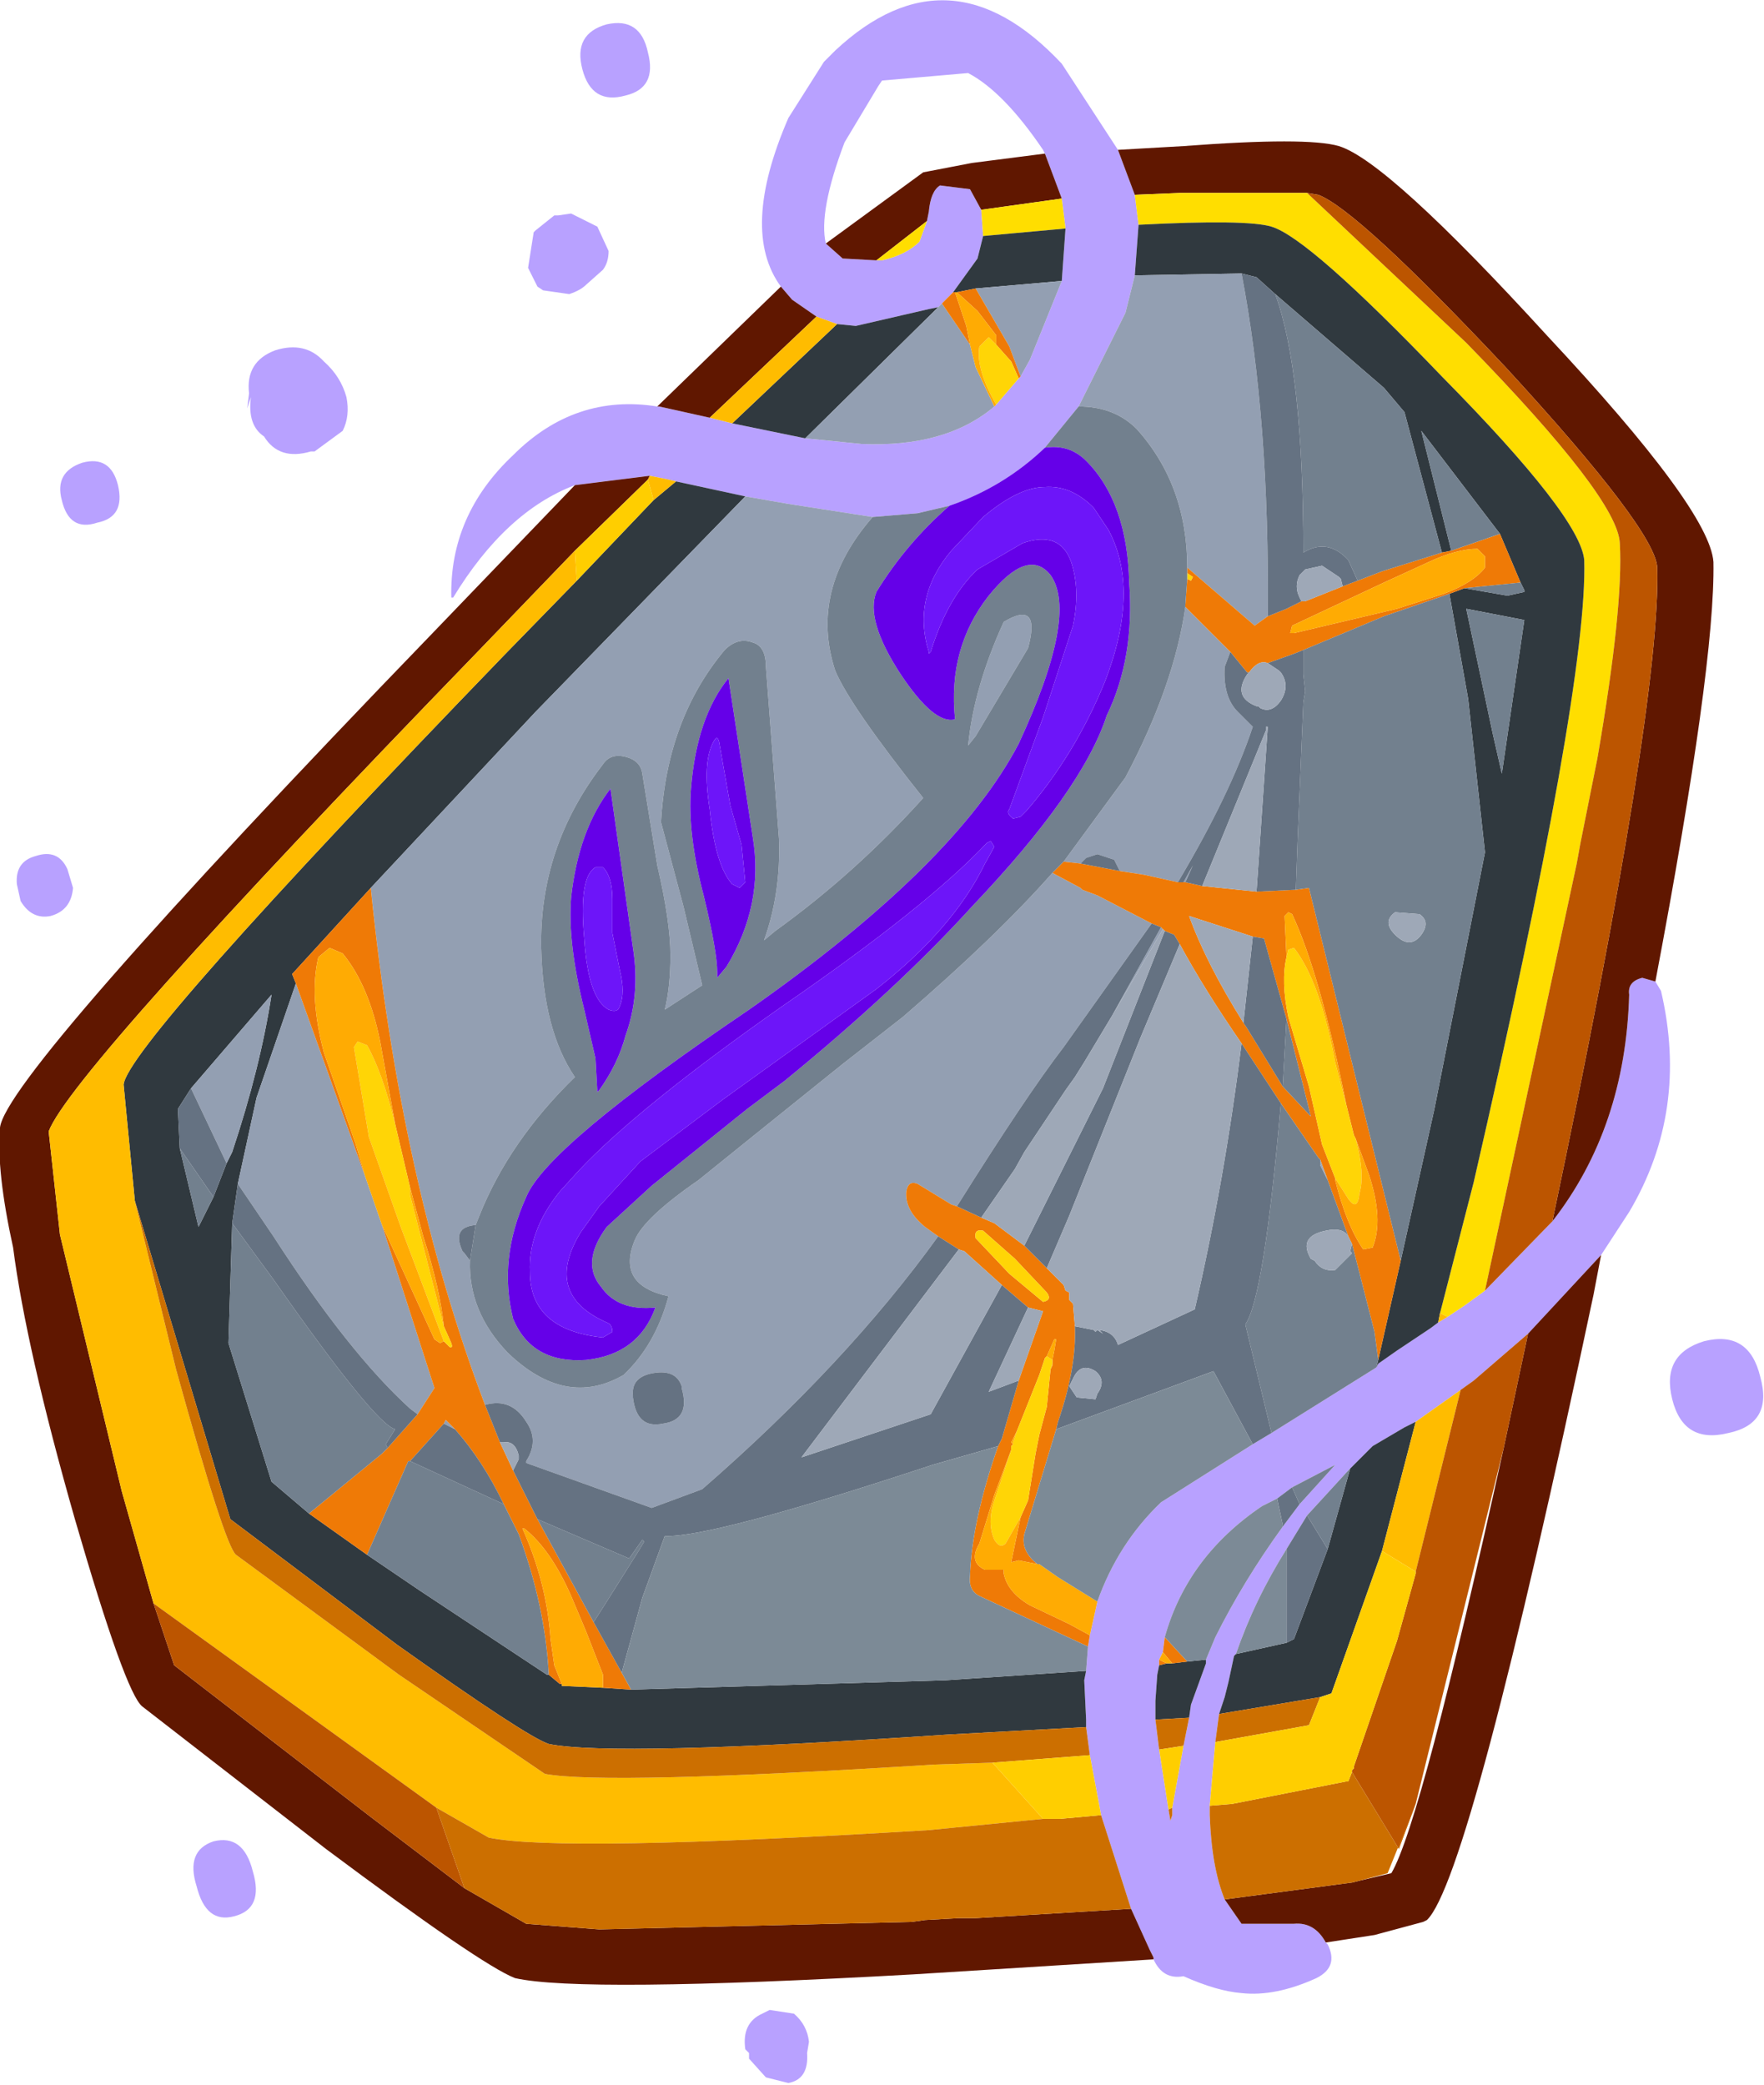 <?xml version="1.0" encoding="UTF-8" standalone="no"?>
<!-- Created with Inkscape (http://www.inkscape.org/) -->

<svg
   xmlns:dc="http://purl.org/dc/elements/1.1/"
   xmlns:cc="http://creativecommons.org/ns#"
   xmlns:rdf="http://www.w3.org/1999/02/22-rdf-syntax-ns#"
   xmlns:svg="http://www.w3.org/2000/svg"
   xmlns="http://www.w3.org/2000/svg"
   version="1.1"
   width="47.1"
   height="55.65"
   viewBox="-23.55 -27.25 47.1 55.65"
   id="svg2">
  <defs
     id="defs79" />
  <g
     id="shape_1"
     style="stroke-linecap:round;stroke-linejoin:round">
    <path
       d="m -1.5,-20.75 m 0,0 q -0.2,-0.85 0.5,-2.7 l 0.9,-1.5 0.1,-0.15 2.3,-0.2 q 0.95,0.5 2,2.05 l 0.05,0.1 0.45,1.2 0.1,0.8 -0.1,1.4 -0.85,2.1 -0.25,0.45 -0.05,0.05 -0.6,0.7 L 3,-16.4 q -1.3,1.1 -3.55,1 l -1.5,-0.15 -1.95,-0.4 -0.6,-0.15 -1.35,-0.3 -0.05,0 q -2.2,-0.35 -3.85,1.3 -1.7,1.6 -1.65,3.8 l 0.05,0 q 1.4,-2.3 3.25,-3 l 2,-0.25 0.5,0.1 0.2,0.05 1.85,0.4 1.15,0.2 2.25,0.35 1.2,-0.1 0.85,-0.2 q 1.45,-0.5 2.55,-1.55 l 0.9,-1.1 1.25,-2.5 0.25,-1 0.1,-1.35 -0.1,-0.8 -0.45,-1.2 -1.5,-2.3 q -3,-3.2 -6.05,-0.35 l -0.15,0.15 -0.15,0.15 -0.95,1.5 q -1.3,3 -0.2,4.5 l 0.3,0.35 0.65,0.45 0.55,0.2 0.5,0.05 1.95,-0.45 0.25,-0.05 0.1,-0.1 0.3,-0.3 0.65,-0.9 0.15,-0.6 -0.05,-0.7 -0.3,-0.55 -0.8,-0.1 q -0.25,0.15 -0.3,0.7 L 1.2,-21.35 1,-20.8 q -0.35,0.35 -1,0.5 l -0.15,0 -0.9,-0.05 -0.45,-0.4 M 19.95,-0.7 Q 19.85,2.85 17.9,5.35 L 16.1,7.2 15.55,7.6 15.1,7.9 14.85,8.05 14.65,8.2 13.75,8.8 13.25,9.15 13.2,9.25 10.4,11 9.9,11.3 7.45,12.85 q -1.15,1.1 -1.7,2.65 l -0.2,0.9 -0.05,0.3 -0.05,0.65 -0.05,0.25 0.05,1.05 0,0.15 0,0.05 0.1,0.75 0.3,1.6 0.8,2.5 0.5,1.1 0.1,0.2 0,0.05 q 0.25,0.55 0.8,0.45 0.9,0.4 1.55,0.45 0.9,0.1 2,-0.4 0.6,-0.3 0.3,-0.9 L 11.85,24.6 Q 11.55,24.05 11,24.1 l -1.4,0 -0.45,-0.65 Q 8.8,22.6 8.75,21.2 l 0,-0.25 0.15,-1.7 0.1,-0.75 0.15,-0.45 0.1,-0.4 0.15,-0.7 0.05,-0.05 q 0.5,-1.45 1.35,-2.8 l 0.55,-0.9 1.1,-1.2 0.05,-0.05 0.6,-0.6 0.85,-0.5 0.3,-0.15 1.2,-0.85 L 15.8,9.6 17.25,8.35 19.2,6.25 19.95,5.1 q 1.6,-2.7 0.85,-5.9 l -0.15,-0.25 -0.35,-0.1 q -0.4,0.1 -0.35,0.45 M -8,-25.4 q 0.25,0.95 1.15,0.7 0.85,-0.2 0.6,-1.15 -0.2,-0.95 -1.1,-0.75 -0.9,0.25 -0.65,1.2 m -12.4,11.1 q -0.2,-0.8 -0.95,-0.6 -0.75,0.25 -0.55,1 0.2,0.85 0.95,0.6 0.75,-0.15 0.55,-1 m -1.8,11.5 q 0.55,-0.15 0.6,-0.75 l -0.15,-0.5 Q -22,-4.6 -22.6,-4.4 q -0.55,0.15 -0.5,0.75 l 0.1,0.45 q 0.3,0.5 0.8,0.4 m 13.55,-18.7 -0.1,0 -0.5,0.4 -0.05,0.05 -0.15,0.95 0.25,0.5 0.15,0.1 0.7,0.1 q 0.3,-0.1 0.45,-0.25 l 0.45,-0.4 q 0.15,-0.2 0.15,-0.5 l -0.3,-0.65 -0.7,-0.35 -0.35,0.05 m -8.3,5.15 0.1,-0.3 q -0.1,0.75 0.35,1.05 0.4,0.65 1.25,0.4 l 0.1,0 0.75,-0.55 q 0.2,-0.4 0.1,-0.9 -0.15,-0.55 -0.6,-0.95 -0.5,-0.55 -1.3,-0.3 -0.8,0.3 -0.7,1.15 l -0.05,0.4 m 0.15,39.05 q -0.25,-1 -1.05,-0.8 -0.75,0.25 -0.45,1.2 0.25,1 1,0.8 0.8,-0.2 0.5,-1.2 m 14.85,4.55 Q -2,26.8 -2.35,26.5 L -3,26.4 -3.2,26.5 q -0.55,0.25 -0.45,0.95 l 0.1,0.1 0,0.15 0.45,0.5 0.6,0.15 q 0.55,-0.1 0.5,-0.8 l 0.05,-0.3 M 21.1,10.1 q 0.3,1.2 1.5,0.9 1.2,-0.25 0.85,-1.5 Q 23.15,8.25 21.95,8.55 20.8,8.9 21.1,10.1 m -13.6,6.75 0.05,-0.4 q 0.6,-2.15 2.6,-3.5 l 0.4,-0.2 0.4,-0.3 1.15,-0.6 -0.95,1.05 -0.45,0.6 q -1.05,1.45 -1.8,2.95 l -0.25,0.6 0,0.1 -0.4,1.1 -0.05,0.35 -0.15,0.75 -0.3,1.65 0,0.2 -0.05,0.15 -0.05,-0.3 -0.25,-1.6 -0.1,-0.8 0,-0.25 0,-0.25 0.05,-0.7 0.05,-0.25 0,-0.15 0.1,-0.2"
       id="path5"
       style="fill:#b8a1ff;fill-opacity:1;stroke:none" />
    <path
       d="M -1.5,-20.75"
       id="path7"
       style="fill:none;stroke:none" />
    <path
       d="m 4.8,-21.95 m 0,0 -0.45,-1.2 -1.95,0.25 -1.3,0.25 -2.6,1.9 0.45,0.4 0.9,0.05 1.35,-1.05 0.05,-0.25 q 0.05,-0.55 0.3,-0.7 l 0.8,0.1 0.3,0.55 2.15,-0.3 m -10.75,5.55 1.35,0.3 2.85,-2.7 -0.65,-0.45 -0.3,-0.35 -3.3,3.2 0.05,0 m -0.25,1.85 -2,0.25 -3.8,3.95 q -11.4,11.8 -11.55,13.2 -0.1,1.15 0.35,3.2 0.35,2.7 1.65,7.25 1.35,4.65 1.8,5 l 4.9,3.8 q 4.15,3.1 5.05,3.45 1.75,0.4 10.65,-0.1 l 6.4,-0.4 0,-0.05 -0.1,-0.2 -0.5,-1.1 -4.15,0.25 -0.35,0 -0.1,0 -0.9,0.05 -0.35,0.05 -8.35,0.2 -1.95,-0.15 -1.65,-0.95 -2.5,-1.9 -5.25,-4.05 -0.55,-1.65 -0.85,-3 -1.65,-6.85 -0.3,-2.75 q 0.6,-1.6 11.45,-12.8 l 2.6,-2.7 1.95,-1.9 0.05,-0.1 m 12.5,-8.7 0.45,1.2 1.2,-0.05 3.4,0 0.3,0.05 q 1.05,0.4 5,4.6 4,4.35 4.05,5.35 0.1,3.65 -2.8,17.45 1.95,-2.5 2.05,-6.05 -0.05,-0.35 0.35,-0.45 l 0.35,0.1 q 1.6,-8.45 1.55,-11.2 -0.1,-1.4 -4.45,-6.05 -4.25,-4.65 -5.55,-5.05 -0.85,-0.25 -4.15,0 l -1.75,0.1 m 12.9,29.5 -1.95,2.1 -0.65,3.05 q -2.2,10 -3,11.35 l -0.85,0.2 -0.2,0.05 -3.4,0.45 0.45,0.65 1.4,0 q 0.55,-0.05 0.85,0.5 l 1.3,-0.2 1.3,-0.35 0.1,-0.05 Q 15.7,22.9 19,7.3 l 0.2,-1.05"
       id="path9"
       style="fill:#601700;fill-opacity:1;stroke:none" />
    <path
       d="M 4.8,-21.95"
       id="path11"
       style="fill:none;stroke:none" />
    <path
       d="m 4.9,-21.15 m 0,0 -0.1,-0.8 -2.15,0.3 0.05,0.7 2.2,-0.2 m 1.85,-0.9 0.1,0.8 q 2.9,-0.15 3.55,0.05 1,0.3 4.55,4 3.7,3.75 3.8,4.9 0.1,3.35 -2.95,16.6 L 14.9,7.8 15.1,7.9 15.55,7.6 16.1,7.2 18.55,-4.2 18.65,-4.75 19.1,-7 q 0.7,-4.05 0.6,-5.75 -0.05,-1.2 -4.1,-5.35 l -4.25,-4 -3.4,0 -1.2,0.05 M 1,-20.8 l 0.2,-0.55 -1.35,1.05 0.15,0 q 0.65,-0.15 1,-0.5"
       id="path13"
       style="fill:#ffde00;fill-opacity:1;stroke:none" />
    <path
       d="M 4.9,-21.15"
       id="path15"
       style="fill:none;stroke:none" />
    <path
       d="m 4.8,-19.75 m 0,0 0.1,-1.4 -2.2,0.2 -0.15,0.6 -0.65,0.9 0.05,0 0.05,0 0.5,-0.1 2.3,-0.2 m -8.8,3.8 1.95,0.4 3.55,-3.5 -0.25,0.05 -1.95,0.45 -0.5,-0.05 -2.8,2.65 m 0.35,1.95 -1.85,-0.4 -0.6,0.5 -2.05,2.15 -1.95,2 Q -20.15,0.65 -20.25,1.7 l 0.3,3.1 2.55,8.5 4.45,3.35 q 3.45,2.45 4.05,2.65 1.7,0.35 10.65,-0.25 l 3.7,-0.2 0,-0.05 0,-0.15 L 5.4,17.6 5.45,17.35 1.7,17.6 l -8.4,0.25 -0.75,-0.05 -1.1,-0.05 0,-0.05 -0.05,0 -0.3,-0.25 -0.05,0 -3.4,-2.25 -1.4,-0.95 -1.55,-1.1 -1,-0.85 -1.15,-3.7 0.1,-3.2 0.15,-1.05 0.5,-2.3 1.05,-3.05 -0.1,-0.25 2.1,-2.3 4.4,-4.7 5.6,-5.75 m 10.5,-7.25 -0.1,1.35 2.85,-0.05 0.4,0.1 0.5,0.45 2.9,2.5 0.55,0.65 1,3.75 0.25,-0.05 -0.8,-3.2 2.1,2.75 0.55,1.3 0.1,0.2 0,0.05 -0.45,0.1 -1.15,-0.2 -0.4,0.15 0.5,2.8 0.45,4.1 -1.35,6.85 -0.9,4.05 -0.6,2.65 -0.05,0.2 0.05,-0.1 0.5,-0.35 0.9,-0.6 0.2,-0.15 0.05,-0.25 0.9,-3.5 q 3.05,-13.25 2.95,-16.6 -0.1,-1.15 -3.8,-4.9 -3.55,-3.7 -4.55,-4 -0.65,-0.2 -3.55,-0.05 m 9.45,13.55 -0.7,-3.3 1.55,0.3 -0.6,4.1 -0.25,-1.1 m -3.2,19.05 -0.6,0.6 -0.6,2.15 -0.9,2.4 -0.2,0.1 -1.35,0.3 -0.05,0.05 -0.15,0.7 -0.1,0.4 -0.15,0.45 2.7,-0.45 0.3,-0.1 1.35,-3.8 0.9,-3.45 -0.3,0.15 -0.85,0.5 m -4.45,5.8 0,-0.1 -0.5,0.05 -0.4,0.05 -0.15,0 -0.2,0.05 -0.05,0.25 -0.05,0.7 0,0.25 0,0.25 0.9,-0.05 0.05,-0.35 0.4,-1.1 M -18.75,3.4 -18.8,2.35 -18.45,1.8 -16.3,-0.7 q -0.3,1.95 -1.05,4.2 l -0.15,0.3 -0.35,0.9 -0.4,0.8 -0.5,-2.1"
       id="path17"
       style="fill:#30393f;fill-opacity:1;stroke:none" />
    <path
       d="M 4.8,-19.75"
       id="path19"
       style="fill:none;stroke:none" />
    <path
       d="m 3.95,-17.65 m 0,0 0.85,-2.1 -2.3,0.2 0.9,1.55 0.3,0.8 0.25,-0.45 m -4.5,2.25 q 2.25,0.1 3.55,-1 l -0.5,-1.05 -0.15,-0.6 -0.75,-1.1 -0.1,0.1 -3.55,3.5 1.5,0.15 m -1.95,1.6 -1.15,-0.2 -5.6,5.75 -4.4,4.7 q 0.8,7.9 3.05,13.8 0.7,-0.2 1.1,0.45 0.35,0.5 0,1.05 l 0,0.05 3.35,1.2 1.35,-0.5 Q -0.95,9.15 1.5,5.75 L 1.15,5.5 Q 0.6,5.05 0.65,4.55 0.7,4.25 0.95,4.35 L 1.85,4.9 2,4.95 Q 3.85,2 4.85,0.7 L 7.2,-2.6 5.75,-3.35 5.35,-3.5 5.3,-3.55 4.55,-3.95 q -1.5,1.7 -4,3.85 L -1.05,1.15 -3.35,3 -4.9,4.25 q -1.45,1 -1.7,1.6 -0.5,1.2 0.9,1.5 -0.35,1.3 -1.2,2.1 -1.55,0.9 -3.1,-0.6 -1.05,-1.1 -1,-2.45 L -11.15,6.2 -11.2,6.15 q -0.3,-0.65 0.35,-0.7 l 0.1,-0.25 q 0.8,-2 2.55,-3.7 -0.85,-1.25 -0.9,-3.45 -0.05,-2.7 1.65,-4.9 0.2,-0.3 0.6,-0.2 0.4,0.1 0.45,0.45 l 0.4,2.45 q 0.35,1.5 0.35,2.4 0,0.85 -0.15,1.45 l 1,-0.65 -0.5,-2.1 -0.6,-2.25 q 0.15,-2.75 1.7,-4.6 0.35,-0.35 0.75,-0.2 0.35,0.1 0.35,0.65 l 0.35,4.6 q 0.05,1.45 -0.4,2.7 l 0.3,-0.25 q 2.15,-1.55 3.95,-3.55 -1.95,-2.45 -2.35,-3.4 -0.7,-2.15 1,-4.1 L -2.5,-13.8 m 9,-5.1 -1.25,2.5 q 0.95,0 1.55,0.6 1.35,1.5 1.35,3.7 l 1.8,1.55 0.35,-0.25 q 0.05,-5.25 -0.7,-9.15 l -2.85,0.05 -0.25,1 m 2.8,9.05 -1.2,-1.2 Q 7.8,-8.95 6.5,-6.5 L 4.85,-4.25 5.3,-4.2 5.45,-4.35 5.75,-4.45 6.2,-4.3 6.35,-4 7,-3.9 7.9,-3.7 q 1.4,-2.35 2,-4.15 l -0.4,-0.4 q -0.4,-0.4 -0.35,-1.2 l 0.15,-0.4 m -1,5.7 -0.25,0.45 0.05,0 0.2,-0.45 m -0.8,1.7 -0.05,-0.05 -1.3,2.35 1.35,-2.3 m -21.3,6.6 -1.85,-5.15 -1.05,3.05 -0.5,2.3 0.95,1.4 q 2,3.1 3.65,4.6 l 0.2,0.15 0.45,-0.7 -1.4,-4.35 -0.45,-1.3 m 2.15,6.5 -0.05,0.1 0.3,0.15 -0.25,-0.25 m -4.65,-11.35 -2.15,2.5 0.95,2 0.15,-0.3 q 0.75,-2.25 1.05,-4.2 M 3.25,-10.65 Q 2.45,-8.9 2.3,-7.35 L 2.5,-7.6 3.9,-9.95 q 0.35,-1.3 -0.65,-0.7 m -9.9,20.7 0,-0.05 Q -6.7,9.5 -6.1,9.4 -5.5,9.3 -5.35,9.75 l 0,0.05 q 0.25,0.85 -0.5,0.95 -0.7,0.15 -0.8,-0.7"
       id="path21"
       style="fill:#939fb2;fill-opacity:1;stroke:none" />
    <path
       d="M 3.95,-17.65"
       id="path23"
       style="fill:none;stroke:none" />
    <path
       d="m 3.65,-17.15 m 0,0 0.05,-0.05 -0.3,-0.8 -0.9,-1.55 -0.5,0.1 0.55,0.5 0.5,0.65 0,0.25 0.4,0.45 0.2,0.45 m -1.75,-2.3 -0.3,0.3 0.75,1.1 -0.1,-0.5 -0.3,-0.9 -0.05,0 m 11.45,7.45 -0.65,0.25 -0.4,0.15 -1,0.4 -0.1,0 -0.4,0.2 -0.5,0.2 -0.35,0.25 -1.8,-1.55 0,0.15 0.15,0.1 -0.05,0.1 -0.1,-0.05 -0.05,0.7 0,0.05 1.2,1.2 0.45,0.55 0.05,0 q 0.25,-0.35 0.5,-0.25 l 0.7,-0.25 0.25,-0.1 2.15,-0.9 1.75,-0.6 0.4,-0.15 1.5,-0.15 -0.55,-1.3 -1.3,0.45 -0.25,0.05 -1.6,0.5 M 13.25,9.05 13.85,6.4 11.4,-3.55 11.05,-3.5 10,-3.45 8.55,-3.6 8.1,-3.7 8.05,-3.7 7.9,-3.7 7,-3.9 6.35,-4 5.3,-4.2 4.85,-4.25 l -0.3,0.3 0.75,0.4 0.05,0.05 0.4,0.15 1.45,0.75 0.25,0.1 0.05,0.05 0.05,0.05 0.25,0.1 0.15,0.25 Q 8.6,-0.85 9.6,0.6 l 1.05,1.6 1,1.45 0.05,0.05 0.2,0.55 0.55,1.5 0.1,0.2 0.6,2.35 0.1,0.75 M 3,5.4 2.65,5.25 2,4.95 1.85,4.9 0.95,4.35 Q 0.7,4.25 0.65,4.55 0.6,5.05 1.15,5.5 L 1.5,5.75 2.05,6.1 2.2,6.15 l 1,0.9 0.7,0.6 0.4,0.1 -0.65,1.85 -0.45,1.55 -0.1,0.2 q -0.7,2 -0.75,3.45 -0.05,0.4 0.25,0.55 L 5.5,16.7 5.55,16.4 5,16.1 3.95,15.6 q -0.6,-0.35 -0.7,-0.85 l 0,-0.1 -0.5,0 Q 2.3,14.45 2.6,13.95 l 0.4,-1.3 0.45,-1.2 0,-0.1 L 3.5,11.3 3.45,11.25 3.6,10.95 4.2,9.45 4.35,9 4.4,8.95 4.6,8.5 4.65,8.5 4.6,8.8 4.55,9.05 l 0,0.1 0,0.05 -0.05,0.1 -0.1,1 -0.2,0.75 -0.1,0.5 -0.2,1.25 -0.2,0.45 -0.25,1.2 0.2,-0.05 0.5,0.1 Q 3.7,14.15 3.8,13.7 L 4.65,10.9 4.7,10.7 Q 5.2,9.25 5.15,8.15 L 5.1,7.55 5,7.45 5,7.4 5,7.3 5,7.25 4.9,7.2 4.85,7.05 4.4,6.6 4.05,6.25 3.8,6 3,5.4 m 5.2,-8.2 1.7,0.55 0.3,0.05 0.6,2.15 0.65,2.6 L 10.7,1.75 9.75,0.2 9.65,0.05 q -1,-1.6 -1.45,-2.85 m -0.65,19.25 -0.05,0.4 0.25,0.3 0.4,-0.05 -0.6,-0.65 m -0.15,0.6 0,0.15 0.2,-0.05 -0.2,-0.1 m 8.7,-29.45 0,0.3 q -0.3,0.4 -1.1,0.7 l -1.25,0.4 -2.75,0.65 -0.1,0 0.05,-0.2 2.45,-1.15 1.2,-0.55 q 0.75,-0.35 1.3,-0.35 l 0.2,0.2 m -5.3,10.7 -0.05,-1.1 0.1,-0.1 0.1,0.05 q 0.75,1.6 1.45,5.1 l 0.15,0.6 0.05,0.2 0.05,0.1 L 13,4.1 q 0.4,1.2 0.1,1.95 L 12.85,6.1 Q 12.4,5.45 12.1,4.25 L 12.1,4.2 11.75,3.3 11.4,1.75 10.85,-0.1 q -0.2,-0.95 -0.05,-1.6 m -24.45,-1.85 -2.1,2.3 0.1,0.25 1.85,5.15 -0.25,-0.85 -0.85,-2.45 q -0.4,-1.5 -0.15,-2.55 l 0.3,-0.25 0.35,0.15 q 0.7,0.85 1,2.35 l 0.4,2.2 0.4,1.7 0.35,1.3 q 0.45,1.4 0.55,2.4 l 0.2,0.45 q 0.05,0.15 -0.05,0.1 l -0.15,-0.15 -0.1,0.05 -0.15,-0.1 -1.4,-3.05 1.4,4.35 -0.45,0.7 -0.8,0.9 -0.15,0.15 -1.95,1.6 1.55,1.1 1.1,-2.5 0.05,0 0.9,-1 0.05,-0.1 0.25,0.25 q 0.75,0.85 1.3,2 l 0.4,0.8 q 0.7,1.9 0.8,3.7 l 0,0.05 0.3,0.25 0.05,0 -0.2,-0.5 -0.1,-0.7 Q -8.95,15 -9.6,13.55 l 0.05,0 q 0.7,0.55 1.25,1.8 l 0.4,0.95 0.45,1.15 0,0.35 0.75,0.05 L -6.95,17.4 -7.7,16.05 -9.2,13.3 -9.85,12 -10.2,11.25 -10.3,11 -10.6,10.25 q -2.25,-5.9 -3.05,-13.8 M 2.7,5.6 3.55,6.35 4.4,7.25 Q 4.55,7.45 4.3,7.5 L 3.4,6.75 2.5,5.8 Q 2.45,5.55 2.7,5.6"
       id="path25"
       style="fill:#ef7a06;fill-opacity:1;stroke:none" />
    <path
       d="M 3.65,-17.15"
       id="path27"
       style="fill:none;stroke:none" />
    <path
       d="m 3.05,-16.45 m 0,0 0.6,-0.7 -0.2,-0.45 -0.4,-0.45 -0.2,-0.2 L 2.6,-18 q -0.1,0.6 0.45,1.55 M 12.55,2.85 12.4,2.25 12.1,1.1 Q 11.7,-1.05 11,-1.95 l -0.15,0.05 -0.05,0.2 q -0.15,0.65 0.05,1.6 l 0.55,1.85 0.35,1.55 0.35,0.9 0.35,0.55 Q 12.7,5.1 12.75,4.6 12.9,4.1 12.65,3.15 L 12.6,3.05 12.55,2.85 M -12.6,4.45 -13,2.75 q -0.35,-1.4 -0.75,-2.1 l -0.25,-0.1 -0.1,0.15 0.4,2.4 0.85,2.4 1.15,3.05 0.15,0.15 q 0.1,0.05 0.05,-0.1 l -0.2,-0.45 -0.9,-3.5 0,-0.2 M 3.55,6.35 2.7,5.6 Q 2.45,5.55 2.5,5.8 L 3.4,6.75 4.3,7.5 Q 4.55,7.45 4.4,7.25 L 3.55,6.35 m 1,2.7 L 4.4,8.95 4.35,9 4.2,9.45 l -0.6,1.5 -0.1,0.3 0,0.05 -0.05,0.05 0,0.1 -0.1,0.3 L 3,12.8 q -0.2,0.6 0,1.05 0.15,0.25 0.3,0.1 l 0.4,-0.7 0.2,-0.45 0.2,-1.25 0.1,-0.5 0.2,-0.75 0.1,-1 0.05,-0.15 0,-0.1 m 3.6,-21 0,0.15 0.1,0.05 0.05,-0.1 -0.15,-0.1"
       id="path29"
       style="fill:#ffd506;fill-opacity:1;stroke:none" />
    <path
       d="M 3.05,-16.45"
       id="path31"
       style="fill:none;stroke:none" />
    <path
       d="m 3,-16.4 m 0,0 0.05,-0.05 Q 2.5,-17.4 2.6,-18 l 0.25,-0.25 0.2,0.2 0,-0.25 -0.5,-0.65 -0.55,-0.5 -0.05,0 0.3,0.9 0.1,0.5 0.15,0.6 0.5,1.05 m 13.1,4.3 0,-0.3 -0.2,-0.2 q -0.55,0 -1.3,0.35 l -1.2,0.55 -2.45,1.15 -0.05,0.2 0.1,0 2.75,-0.65 1.25,-0.4 q 0.8,-0.3 1.1,-0.7 m -5.35,9.3 0.05,1.1 0.05,-0.2 0.15,-0.05 q 0.7,0.9 1.1,3.05 l 0.3,1.15 q -0.7,-3.5 -1.45,-5.1 l -0.1,-0.05 -0.1,0.1 M 13,4.1 12.65,3.15 Q 12.9,4.1 12.75,4.6 12.7,5.1 12.45,4.75 L 12.1,4.2 l 0,0.05 q 0.3,1.2 0.75,1.85 L 13.1,6.05 Q 13.4,5.3 13,4.1 m -27.05,-0.8 0.25,0.85 0.45,1.3 1.4,3.05 0.15,0.1 0.1,-0.05 -1.15,-3.05 -0.85,-2.4 -0.4,-2.4 0.1,-0.15 0.25,0.1 q 0.4,0.7 0.75,2.1 l -0.4,-2.2 q -0.3,-1.5 -1,-2.35 l -0.35,-0.15 -0.3,0.25 q -0.25,1.05 0.15,2.55 l 0.85,2.45 m 1.8,2.45 -0.35,-1.3 0,0.2 0.9,3.5 q -0.1,-1 -0.55,-2.4 m 3.5,11.45 0.2,0.5 0,0.05 1.1,0.05 0,-0.35 -0.45,-1.15 -0.4,-0.95 q -0.55,-1.25 -1.25,-1.8 l -0.05,0 q 0.65,1.45 0.75,2.95 l 0.1,0.7 M 5.55,16.4 5.75,15.5 4.7,14.85 4.2,14.5 l -0.05,0 -0.5,-0.1 -0.2,0.05 0.25,-1.2 -0.4,0.7 Q 3.15,14.1 3,13.85 2.8,13.4 3,12.8 l 0.35,-1.05 0.1,-0.3 -0.45,1.2 -0.4,1.3 q -0.3,0.5 0.15,0.7 l 0.5,0 0,0.1 q 0.1,0.5 0.7,0.85 L 5,16.1 5.55,16.4 m -1,-7.2 0,-0.05 L 4.5,9.3 4.55,9.2 m -1.05,2.05 0.1,-0.3 -0.15,0.3 0.05,0.05 0,-0.05 m 4,5.6 -0.1,0.2 0.2,0.1 0.15,0 -0.25,-0.3 M 4.55,9.05 4.6,8.8 4.65,8.5 4.6,8.5 4.4,8.95 4.55,9.05"
       id="path33"
       style="fill:#ffab03;fill-opacity:1;stroke:none" />
    <path
       d="M 3,-16.4"
       id="path35"
       style="fill:none;stroke:none" />
    <path
       d="m -4.6,-16.1 m 0,0 0.6,0.15 2.8,-2.65 -0.55,-0.2 -2.85,2.7 m -1.1,1.65 -0.5,-0.1 -0.05,0.1 0.15,0.55 0.6,-0.5 -0.2,-0.05 M 14.9,7.8 14.85,8.05 15.1,7.9 14.9,7.8 m -23.05,-19.55 -0.05,-0.8 -2.6,2.7 q -10.85,11.2 -11.45,12.8 l 0.3,2.75 1.65,6.85 0.85,3 7.55,5.45 1.4,0.8 q 1.9,0.4 11.75,-0.2 L 4.3,21.3 2.95,19.8 1.4,19.85 Q -7.35,20.4 -9,20.1 l -3.9,-2.65 -4.35,-3.2 Q -17.55,14 -18.85,9.3 l -1.1,-4.5 -0.3,-3.1 q 0.1,-1.05 10.15,-11.45 l 1.95,-2 m 23.6,21.6 -1.2,0.85 -0.9,3.45 0.9,0.55 1.2,-4.85"
       id="path37"
       style="fill:#ffbc00;fill-opacity:1;stroke:none" />
    <path
       d="M -4.6,-16.1"
       id="path39"
       style="fill:none;stroke:none" />
    <path
       d="m 0.95,-13.55 m 0,0 -1.2,0.1 q -1.7,1.95 -1,4.1 0.4,0.95 2.35,3.4 -1.8,2 -3.95,3.55 l -0.3,0.25 q 0.45,-1.25 0.4,-2.7 l -0.35,-4.6 q 0,-0.55 -0.35,-0.65 -0.4,-0.15 -0.75,0.2 -1.55,1.85 -1.7,4.6 l 0.6,2.25 0.5,2.1 -1,0.65 q 0.15,-0.6 0.15,-1.45 0,-0.9 -0.35,-2.4 L -6.4,-6.6 q -0.05,-0.35 -0.45,-0.45 -0.4,-0.1 -0.6,0.2 -1.7,2.2 -1.65,4.9 0.05,2.2 0.9,3.45 -1.75,1.7 -2.55,3.7 L -10.85,5.45 -11,6.4 q -0.05,1.35 1,2.45 1.55,1.5 3.1,0.6 0.85,-0.8 1.2,-2.1 -1.4,-0.3 -0.9,-1.5 0.25,-0.6 1.7,-1.6 L -3.35,3 -1.05,1.15 0.55,-0.1 q 2.5,-2.15 4,-3.85 l 0.3,-0.3 1.65,-2.25 q 1.3,-2.45 1.6,-4.55 l 0,-0.05 0.05,-0.7 0,-0.15 0,-0.15 q 0,-2.2 -1.35,-3.7 -0.6,-0.6 -1.55,-0.6 l -0.9,1.1 q 0.65,-0.1 1.1,0.35 1.1,1.1 1.15,3.25 0.15,2 -0.6,3.55 -0.65,2 -3.6,5.1 -2,2.2 -5,4.65 l -1,0.75 -2.55,2.05 -1.2,1.1 q -0.7,0.95 -0.15,1.6 0.45,0.65 1.45,0.55 -0.45,1.25 -1.85,1.4 -1.45,0.1 -1.95,-1.1 -0.4,-1.6 0.35,-3.25 0.55,-1.35 5.95,-5 5.5,-3.85 7.2,-7.1 1.6,-3.45 0.85,-4.5 -0.6,-0.75 -1.65,0.55 -1.1,1.4 -0.9,3.3 -0.55,0.15 -1.45,-1.2 -0.95,-1.45 -0.65,-2.2 0.8,-1.3 1.95,-2.3 l -0.85,0.2 m 13.45,-2.2 0.8,3.2 1.3,-0.45 -2.1,-2.75 m 2.75,4.25 -0.1,-0.2 -1.5,0.15 1.15,0.2 0.45,-0.1 0,-0.05 m -1.5,2.9 -0.5,-2.8 -1.75,0.6 -2.15,0.9 0,0.65 0.05,0.45 -0.05,0.3 -0.15,3.6 -0.05,1.4 0.35,-0.05 2.45,9.95 0.9,-4.05 1.35,-6.85 -0.45,-4.1 M 13.2,9.25 13.25,9.05 13.15,8.3 12.55,5.95 12.5,6.15 12.55,6.2 12.1,6.65 Q 11.75,6.7 11.55,6.4 L 11.45,6.35 Q 11.1,5.75 11.85,5.6 12.3,5.5 12.45,5.75 L 11.9,4.25 11.7,3.85 11.7,3.7 11.65,3.65 10.65,2.2 Q 10.2,7.4 9.7,8.1 L 10.4,11 13.2,9.25 M 2.3,-7.35 q 0.15,-1.55 0.95,-3.3 1,-0.6 0.65,0.7 L 2.5,-7.6 2.3,-7.35 m 9.15,9.9 -0.65,-2.6 -0.1,1.8 0.75,0.8 m -24.8,9 0.15,-0.15 -0.05,-0.1 0.25,-0.4 q -0.55,-0.15 -3.25,-4 l -1.1,-1.5 -0.1,3.2 1.15,3.7 1,0.85 1.95,-1.6 m 0.7,0.2 -1.1,2.5 1.4,0.95 3.4,2.25 0.05,-0.05 Q -9,15.6 -9.7,13.7 l -0.4,-0.8 -2.5,-1.15 -0.05,0 m 3.45,1.55 1.5,2.75 0.35,-0.55 0.85,-1.35 0.15,-0.25 -0.05,-0.05 -0.35,0.5 -2.45,-1.05 m -9.05,-7.8 0.4,-0.8 -0.9,-1.3 0.5,2.1 m 30.7,6.5 -1.1,1.2 0.55,0.9 0.6,-2.15 -0.05,0.05 m -0.35,-0.15 -1.15,0.6 0.2,0.45 0.95,-1.05 m 2.85,-24.35 -1,-3.75 -0.55,-0.65 -2.9,-2.5 q 0.75,2.05 0.75,6.9 0.65,-0.4 1.2,0.2 l 0.25,0.55 0.65,-0.25 1.6,-0.5 m 0.65,1.5 0.7,3.3 0.25,1.1 0.6,-4.1 -1.55,-0.3 m -1.9,8.7 q -0.35,-0.35 0,-0.6 l 0.65,0.05 q 0.3,0.2 0.05,0.55 -0.3,0.4 -0.7,0 m -22,-1 q 0.2,-1.8 1.05,-2.9 l 0.6,4.25 q 0.2,1.25 -0.2,2.35 -0.2,0.75 -0.7,1.45 L -7.6,1.9 -7.65,1 -7.95,-0.3 q -0.45,-1.8 -0.35,-3 m 3.9,2 q 0,-0.55 -0.35,-2 -0.45,-1.7 -0.35,-2.9 0.15,-1.9 1,-2.95 l 0.65,4.25 q 0.3,1.8 -0.7,3.45 l -0.25,0.3 0,-0.15"
       id="path41"
       style="fill:#72808e;fill-opacity:1;stroke:none" />
    <path
       d="M 0.95,-13.55"
       id="path43"
       style="fill:none;stroke:none" />
    <path
       d="m 4.35,-15.3 m 0,0 q -1.1,1.05 -2.55,1.55 -1.15,1 -1.95,2.3 -0.3,0.75 0.65,2.2 0.9,1.35 1.45,1.2 -0.2,-1.9 0.9,-3.3 1.05,-1.3 1.65,-0.55 0.75,1.05 -0.85,4.5 -1.7,3.25 -7.2,7.1 -5.4,3.65 -5.95,5 -0.75,1.65 -0.35,3.25 0.5,1.2 1.95,1.1 1.4,-0.15 1.85,-1.4 -1,0.1 -1.45,-0.55 -0.55,-0.65 0.15,-1.6 l 1.2,-1.1 2.55,-2.05 1,-0.75 q 3,-2.45 5,-4.65 Q 5.35,-6.15 6,-8.15 6.75,-9.7 6.6,-11.7 6.55,-13.85 5.45,-14.95 5,-15.4 4.35,-15.3 m -11.6,9.1 q -0.85,1.1 -1.05,2.9 -0.1,1.2 0.35,3 l 0.3,1.3 0.05,0.9 0.05,-0.05 q 0.5,-0.7 0.7,-1.45 0.4,-1.1 0.2,-2.35 l -0.6,-4.25 m 2.5,2.9 q 0.35,1.45 0.35,2 l 0,0.15 0.25,-0.3 q 1,-1.65 0.7,-3.45 L -4.1,-9.15 q -0.85,1.05 -1,2.95 -0.1,1.2 0.35,2.9 m 9.1,-10.95 q 0.7,-0.05 1.3,0.55 l 0.4,0.6 q 0.85,1.6 -0.1,4.05 -0.8,1.95 -2.1,3.45 L 3.7,-5.45 3.5,-5.4 Q 3.3,-5.55 3.4,-5.65 l 0.55,-1.5 0.35,-0.95 0.8,-2.45 q 0.2,-0.95 -0.05,-1.7 -0.3,-0.85 -1.3,-0.5 l -1.2,0.7 q -0.8,0.75 -1.25,2.2 l -0.05,0.05 0,-0.05 q -0.45,-1.45 0.6,-2.7 l 0.85,-0.9 q 0.95,-0.8 1.65,-0.8 M 2.75,-4.2 q -0.85,1.75 -2.9,3.35 l -4.1,2.95 -2.2,1.65 -1.1,1.2 -0.5,0.7 q -1,1.65 0.7,2.4 Q -7.2,8.1 -7.2,8.3 L -7.45,8.45 Q -9.4,8.25 -9.4,6.7 -9.45,5.6 -8.6,4.55 L -8.1,4 Q -6.5,2.3 -2.65,-0.4 1.2,-3.05 2.8,-4.75 L 2.9,-4.8 3,-4.65 2.75,-4.2 m -7.1,-3.25 0.3,1.7 0.3,1.05 0.1,1 -0.15,0.15 -0.2,-0.1 q -0.45,-0.5 -0.6,-2 -0.2,-1.25 0.1,-1.8 0.1,-0.2 0.15,0 m -2.85,4.2 0,0.9 0.2,1 q 0.15,0.6 0,0.95 -0.05,0.2 -0.3,0.1 -0.55,-0.3 -0.65,-1.9 -0.15,-1.65 0.3,-1.9 l 0.2,0 q 0.25,0.25 0.25,0.85"
       id="path45"
       style="fill:#6500e8;fill-opacity:1;stroke:none" />
    <path
       d="M 4.35,-15.3"
       id="path47"
       style="fill:none;stroke:none" />
    <path
       d="m 11.65,-22.05 m 0,0 -0.3,-0.05 4.25,4 q 4.05,4.15 4.1,5.35 0.1,1.7 -0.6,5.75 l -0.45,2.25 -0.1,0.55 -2.45,11.4 1.8,-1.85 q 2.9,-13.8 2.8,-17.45 -0.05,-1 -4.05,-5.35 -3.95,-4.2 -5,-4.6 m -25.3,43.3 2.5,1.9 -0.75,-2.15 -7.55,-5.45 0.55,1.65 5.25,4.05 M 15.8,9.6 l -0.35,0.25 -1.2,4.85 0,0.05 -0.5,1.8 -1.15,3.35 0,0.05 -0.05,0.05 0,0.05 1.25,2.05 0.45,-1.2 2.35,-9.5 0.65,-3.05 -1.45,1.25"
       id="path49"
       style="fill:#bc5500;fill-opacity:1;stroke:none" />
    <path
       d="M 11.65,-22.05"
       id="path51"
       style="fill:none;stroke:none" />
    <path
       d="m 11.25,-12.5 m 0,0 q 0,-4.85 -0.75,-6.9 l -0.5,-0.45 -0.4,-0.1 q 0.75,3.9 0.7,9.15 l 0.5,-0.2 0.4,-0.2 -0.05,-0.1 q -0.15,-0.3 0,-0.6 l 0.15,-0.15 0.45,-0.1 0.45,0.3 0.05,0.05 0.05,0.2 0.4,-0.15 -0.25,-0.55 q -0.55,-0.6 -1.2,-0.2 m -1.5,3.2 -0.45,-0.55 -0.15,0.4 q -0.05,0.8 0.35,1.2 l 0.4,0.4 q -0.6,1.8 -2,4.15 l 0.15,0 0.25,-0.45 -0.2,0.45 0.45,0.1 1.7,-4.15 0,-0.1 0.05,0 -0.3,4.4 1.05,-0.05 0.05,-1.4 0.15,-3.6 0.05,-0.3 -0.05,-0.45 0,-0.65 -0.25,0.1 -0.7,0.25 0.3,0.2 0.05,0.05 q 0.25,0.35 0,0.75 -0.25,0.35 -0.55,0.2 L 10.05,-8.4 10,-8.4 Q 9.35,-8.65 9.75,-9.25 L 9.8,-9.3 9.75,-9.3 M 5.45,-4.35 5.3,-4.2 6.35,-4 6.2,-4.3 5.75,-4.45 5.45,-4.35 M -11.15,6.2 -11,6.4 -10.85,5.45 q -0.65,0.05 -0.35,0.7 l 0.05,0.05 M 7.45,-2.5 7.2,-2.6 4.85,0.7 Q 3.85,2 2,4.95 L 2.65,5.25 3.55,3.95 3.8,3.5 4.9,1.85 5.15,1.5 5.4,1.1 5.55,0.85 l 0.6,-1 1.3,-2.35 M 7.8,-2.3 7.55,-2.4 5.9,1.8 3.8,6 4.05,6.25 4.4,6.6 5,5.2 6.9,0.45 7.95,-2.05 7.8,-2.3 M 10.65,2.2 9.6,0.6 Q 9.15,4.25 8.35,7.7 L 6.3,8.65 Q 6.2,8.3 5.8,8.25 L 5.9,8.35 5.75,8.25 5.7,8.3 5.65,8.25 5.15,8.15 Q 5.2,9.25 4.7,10.7 L 4.65,10.9 8.85,9.35 9.9,11.3 10.4,11 9.7,8.1 Q 10.2,7.4 10.65,2.2 M 9.9,-2.25 9.65,0.05 9.75,0.2 10.7,1.75 10.8,-0.05 10.2,-2.2 9.9,-2.25 m -23.1,13.65 0.8,-0.9 -0.2,-0.15 q -1.65,-1.5 -3.65,-4.6 l -0.95,-1.4 -0.15,1.05 1.1,1.5 q 2.7,3.85 3.25,4 l -0.25,0.4 0.05,0.1 m 1.5,-0.65 -0.9,1 2.5,1.15 q -0.55,-1.15 -1.3,-2 l -0.3,-0.15 m 2.8,6.7 0,-0.05 -0.05,0.05 0.05,0 m 1.2,-1.4 0.75,1.35 0.55,-2 0.6,-1.65 q 1.25,0.05 7.15,-1.9 L 3.1,11.35 3.2,11.15 3.65,9.6 2.85,9.9 3.9,7.65 3.2,7.05 1.3,10.5 -2.15,11.65 2.05,6.1 1.5,5.75 q -2.45,3.4 -6.3,6.75 l -1.35,0.5 -3.35,-1.2 0,-0.05 q 0.35,-0.55 0,-1.05 -0.4,-0.65 -1.1,-0.45 l 0.3,0.75 0.1,0.25 0.1,0 q 0.3,-0.05 0.4,0.35 l 0,0.1 -0.15,0.3 0.65,1.3 2.45,1.05 0.35,-0.5 0.05,0.05 -0.15,0.25 -0.85,1.35 -0.35,0.55 m 1.05,-6.05 0,0.05 q 0.1,0.85 0.8,0.7 0.75,-0.1 0.5,-0.95 l 0,-0.05 Q -5.5,9.3 -6.1,9.4 -6.7,9.5 -6.65,10 m -12.15,-7.65 0.05,1.05 0.9,1.3 0.35,-0.9 -0.95,-2 -0.35,0.55 m 29.75,10.1 -0.4,0.3 0.15,0.7 0,0.05 0.45,-0.6 -0.2,-0.45 m 0.4,0.75 -0.55,0.9 0,2.5 0.2,-0.1 0.9,-2.4 -0.55,-0.9 M 5.05,9.65 5.1,9.55 Q 5.3,9.1 5.7,9.35 6,9.6 5.75,9.95 L 5.7,10.1 5.2,10.05 5,9.75 5.05,9.65"
       id="path53"
       style="fill:#657282;fill-opacity:1;stroke:none" />
    <path
       d="M 11.25,-12.5"
       id="path55"
       style="fill:none;stroke:none" />
    <path
       d="m 11.15,-11.3 m 0,0 0.05,0.1 0.1,0 1,-0.4 -0.05,-0.2 -0.05,-0.05 -0.45,-0.3 -0.45,0.1 -0.15,0.15 q -0.15,0.3 0,0.6 m -0.85,1.75 q -0.25,-0.1 -0.5,0.25 l -0.05,0.05 q -0.4,0.6 0.25,0.85 l 0.05,0 0.05,0.05 q 0.3,0.15 0.55,-0.2 0.25,-0.4 0,-0.75 l -0.05,-0.05 -0.3,-0.2 m -0.05,1.8 -1.7,4.15 1.45,0.15 0.3,-4.4 -0.05,0 0,0.1 M 7.55,-2.4 7.5,-2.45 6.15,-0.15 5.55,0.85 5.4,1.1 5.15,1.5 4.9,1.85 3.8,3.5 3.55,3.95 2.65,5.25 3,5.4 3.8,6 5.9,1.8 7.55,-2.4 m 2.05,3 Q 8.6,-0.85 7.95,-2.05 L 6.9,0.45 5,5.2 4.4,6.6 4.85,7.05 4.9,7.2 5,7.25 5,7.3 5,7.4 5,7.45 5.1,7.55 5.15,8.15 5.65,8.25 5.7,8.3 5.75,8.25 5.9,8.35 5.8,8.25 Q 6.2,8.3 6.3,8.65 L 8.35,7.7 Q 9.15,4.25 9.6,0.6 m 2.3,3.65 -0.2,-0.55 0,0.15 0.2,0.4 m 0.65,1.7 -0.1,-0.2 Q 12.3,5.5 11.85,5.6 11.1,5.75 11.45,6.35 l 0.1,0.05 q 0.2,0.3 0.55,0.25 L 12.55,6.2 12.5,6.15 12.55,5.95 M 13.7,-2.9 q -0.35,0.25 0,0.6 0.4,0.4 0.7,0 0.25,-0.35 -0.05,-0.55 L 13.7,-2.9 m -23.9,14.15 0.35,0.75 0.15,-0.3 0,-0.1 q -0.1,-0.4 -0.4,-0.35 l -0.1,0 M 2.2,6.15 2.05,6.1 -2.15,11.65 1.3,10.5 3.2,7.05 2.2,6.15 M 4.3,7.75 3.9,7.65 2.85,9.9 3.65,9.6 4.3,7.75 M 5.1,9.55 5.05,9.65 5,9.75 5.2,10.05 5.7,10.1 5.75,9.95 Q 6,9.6 5.7,9.35 5.3,9.1 5.1,9.55 M 9.9,-2.25 8.2,-2.8 q 0.45,1.25 1.45,2.85 l 0.25,-2.3"
       id="path57"
       style="fill:#9ea8b7;fill-opacity:1;stroke:none" />
    <path
       d="M 11.15,-11.3"
       id="path59"
       style="fill:none;stroke:none" />
    <path
       d="m 5.65,-13.7 m 0,0 q -0.6,-0.6 -1.3,-0.55 -0.7,0 -1.65,0.8 l -0.85,0.9 q -1.05,1.25 -0.6,2.7 l 0,0.05 0.05,-0.05 q 0.45,-1.45 1.25,-2.2 l 1.2,-0.7 q 1,-0.35 1.3,0.5 0.25,0.75 0.05,1.7 L 4.3,-8.1 3.95,-7.15 3.4,-5.65 q -0.1,0.1 0.1,0.25 L 3.7,-5.45 3.85,-5.6 q 1.3,-1.5 2.1,-3.45 0.95,-2.45 0.1,-4.05 l -0.4,-0.6 m -5.8,12.85 Q 1.9,-2.45 2.75,-4.2 L 3,-4.65 2.9,-4.8 2.8,-4.75 Q 1.2,-3.05 -2.65,-0.4 -6.5,2.3 -8.1,4 l -0.5,0.55 q -0.85,1.05 -0.8,2.15 0,1.55 1.95,1.75 L -7.2,8.3 q 0,-0.2 -0.15,-0.25 -1.7,-0.75 -0.7,-2.4 l 0.5,-0.7 1.1,-1.2 2.2,-1.65 4.1,-2.95 m -3.9,-4.9 -0.3,-1.7 q -0.05,-0.2 -0.15,0 -0.3,0.55 -0.1,1.8 0.15,1.5 0.6,2 l 0.2,0.1 0.15,-0.15 -0.1,-1 -0.3,-1.05 m -3.15,3.4 0,-0.9 q 0,-0.6 -0.25,-0.85 l -0.2,0 q -0.45,0.25 -0.3,1.9 0.1,1.6 0.65,1.9 0.25,0.1 0.3,-0.1 0.15,-0.35 0,-0.95 l -0.2,-1"
       id="path61"
       style="fill:#6d15f9;fill-opacity:1;stroke:none" />
    <path
       d="M 5.65,-13.7"
       id="path63"
       style="fill:none;stroke:none" />
    <path
       d="m -6.95,17.4 m 0,0 0.25,0.45 L 1.7,17.6 5.45,17.35 5.5,16.7 2.6,15.35 Q 2.3,15.2 2.35,14.8 2.4,13.35 3.1,11.35 l -1.75,0.5 q -5.9,1.95 -7.15,1.9 l -0.6,1.65 -0.55,2 M 7.45,12.85 9.9,11.3 8.85,9.35 4.65,10.9 3.8,13.7 q -0.1,0.45 0.35,0.8 l 0.05,0 0.5,0.35 1.05,0.65 q 0.55,-1.55 1.7,-2.65 m 2.7,0.1 q -2,1.35 -2.6,3.5 l 0.6,0.65 0.5,-0.05 0.25,-0.6 q 0.75,-1.5 1.8,-2.95 l 0,-0.05 -0.15,-0.7 -0.4,0.2 m 0.65,1.15 q -0.85,1.35 -1.35,2.8 l 1.35,-0.3 0,-2.5"
       id="path65"
       style="fill:#7c8a96;fill-opacity:1;stroke:none" />
    <path
       d="M -6.95,17.4"
       id="path67"
       style="fill:none;stroke:none" />
    <path
       d="m 2.5,23.95 m 0,0 4.15,-0.25 -0.8,-2.5 -1.1,0.1 -0.45,0 -3.05,0.3 q -9.85,0.6 -11.75,0.2 l -1.4,-0.8 0.75,2.15 1.65,0.95 1.95,0.15 8.35,-0.2 0.35,-0.05 0.9,-0.05 0.1,0 0.35,0 m -1.1,-4.1 1.55,-0.05 2.6,-0.2 -0.1,-0.75 -3.7,0.2 q -8.95,0.6 -10.65,0.25 -0.6,-0.2 -4.05,-2.65 l -4.45,-3.35 -2.55,-8.5 1.1,4.5 q 1.3,4.7 1.6,4.95 l 4.35,3.2 3.9,2.65 q 1.65,0.3 10.4,-0.25 m 11.15,3.15 0.2,-0.05 0.75,-0.2 0.75,-1.85 -0.45,1.2 -1.25,-2.05 -0.1,0.25 -0.05,0 -3.05,0.6 -0.6,0.05 0,0.25 q 0.05,1.4 0.4,2.25 L 12.55,23 m -4.5,-3.65 0.15,-0.75 -0.9,0.05 0.1,0.8 0.65,-0.1 m -0.3,1.85 0,-0.2 -0.1,0.05 0.05,0.3 0.05,-0.15 M 9,18.5 8.9,19.25 11.4,18.8 11.7,18.05 9,18.5"
       id="path69"
       style="fill:#cc6f00;fill-opacity:1;stroke:none" />
    <path
       d="M 2.5,23.95"
       id="path71"
       style="fill:none;stroke:none" />
    <path
       d="m 2.95,19.8 m 0,0 1.35,1.5 0.45,0 1.1,-0.1 -0.3,-1.6 -2.6,0.2 m 4.8,1.2 0.3,-1.65 -0.65,0.1 0.25,1.6 0.1,-0.05 m 1.15,-1.75 -0.15,1.7 0.6,-0.05 3.05,-0.6 0.05,0 0.1,-0.25 0,-0.05 0.05,-0.05 0,-0.05 1.15,-3.35 0.5,-1.8 0,-0.05 -0.9,-0.55 -1.35,3.8 -0.3,0.1 -0.3,0.75 -2.5,0.45 m -15,-33.15 -0.15,-0.55 -1.95,1.9 0.05,0.8 2.05,-2.15"
       id="path73"
       style="fill:#ffce00;fill-opacity:1;stroke:none" />
    <path
       d="M 2.95,19.8"
       id="path75"
       style="fill:none;stroke:none" />
  </g>
</svg>
